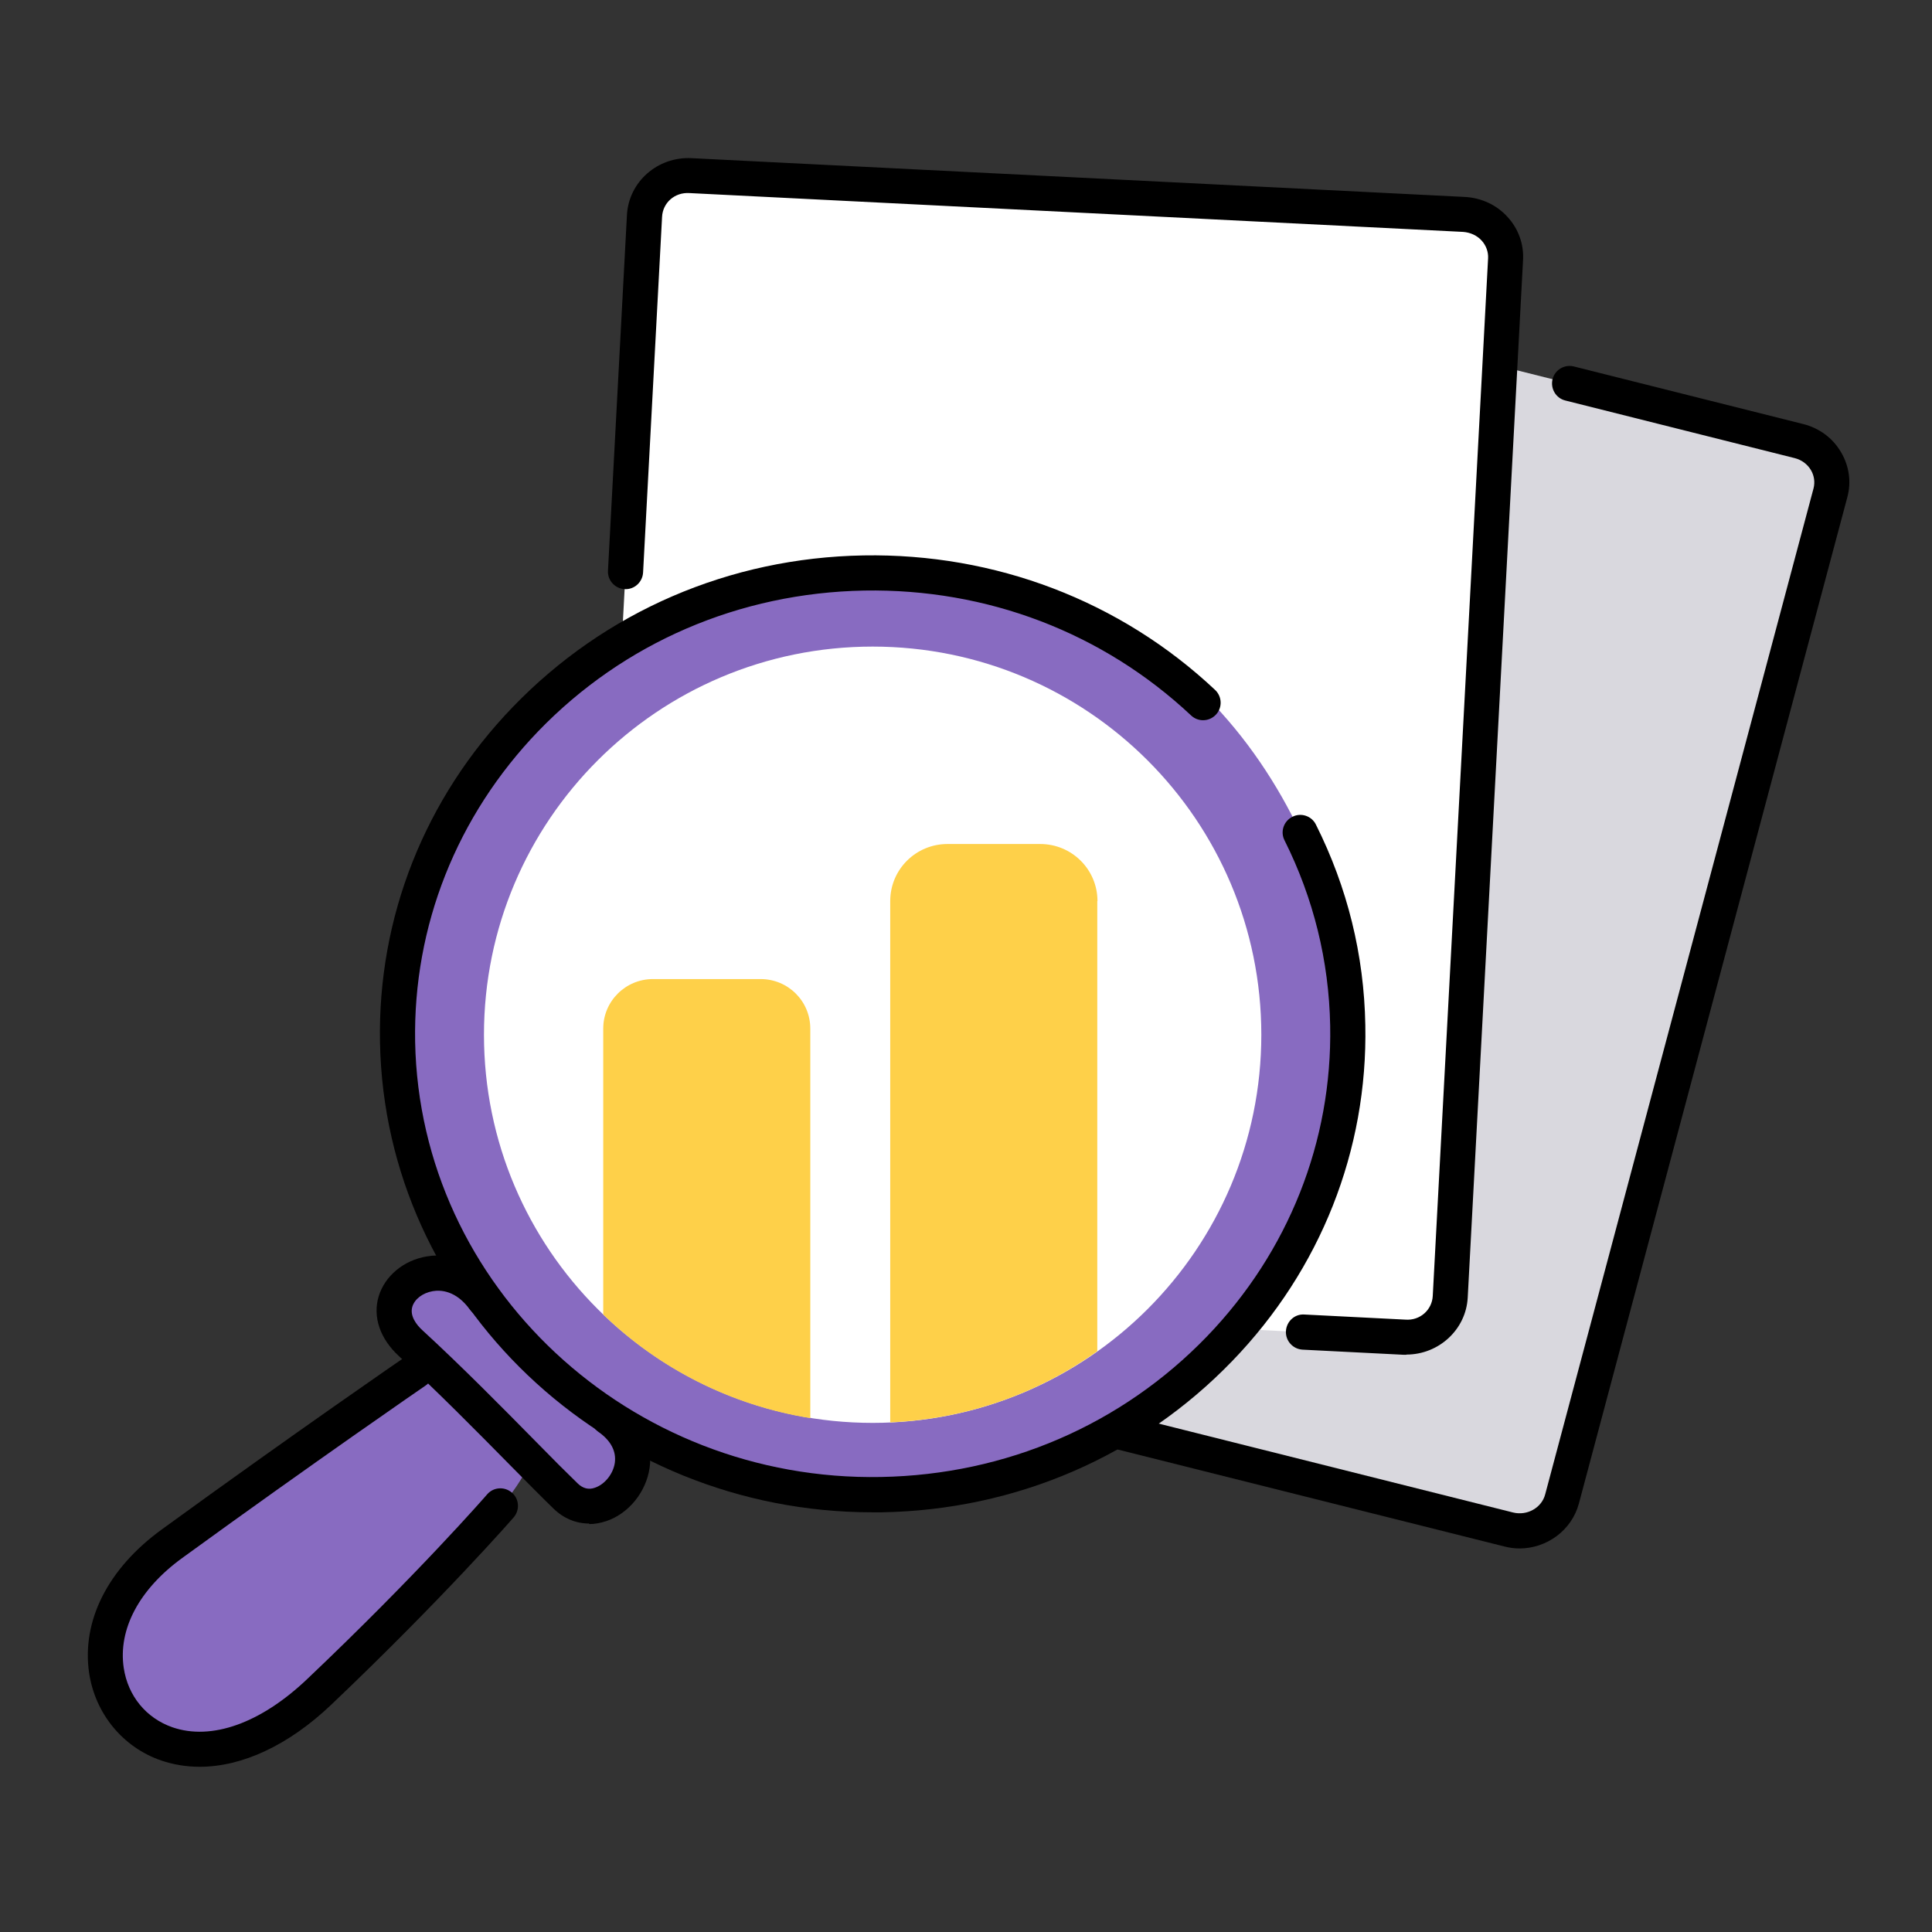 <svg width="64" height="64" viewBox="0 0 64 64" fill="none" xmlns="http://www.w3.org/2000/svg">
<rect x="0" y="0" width="64" height="64" fill="#333333" stroke="none"/>
<g id="&#216;&#170;&#216;&#173;&#217;&#132;&#219;&#140;&#217;&#132; &#216;&#168;&#217;&#134;&#219;&#140;&#216;&#167;&#216;&#175;&#219;&#140;">
<g id="Group">
<path id="Vector" d="M25.143 44.436L49.981 50.667C50.755 50.859 51.552 50.411 51.75 49.655L60.64 16.328C60.844 15.578 60.373 14.809 59.599 14.612L34.761 8.38C33.987 8.188 33.19 8.636 32.992 9.393L24.102 42.719C23.898 43.47 24.37 44.238 25.143 44.436Z" fill="#D9D8DE"/>
<path id="Vector_2" d="M50.342 51.295C50.173 51.295 50.005 51.272 49.842 51.231L36.989 48.008C36.675 47.932 36.489 47.612 36.565 47.304C36.64 46.99 36.96 46.804 37.269 46.879L50.121 50.103C50.586 50.219 51.069 49.951 51.186 49.503L60.076 16.177C60.128 15.973 60.099 15.758 59.989 15.572C59.872 15.374 59.68 15.234 59.453 15.176L51.855 13.268C51.541 13.192 51.354 12.872 51.43 12.564C51.506 12.25 51.826 12.063 52.134 12.139L59.733 14.047C60.268 14.181 60.716 14.513 60.989 14.984C61.257 15.438 61.333 15.973 61.193 16.479L52.303 49.806C52.064 50.696 51.238 51.295 50.33 51.295H50.342Z" fill="black"/>
<path id="Vector_3" d="M20.89 43.016L46.514 44.296C47.317 44.337 47.997 43.737 48.038 42.964L49.871 8.59C49.911 7.816 49.295 7.153 48.498 7.112L22.874 5.832C22.072 5.791 21.391 6.391 21.35 7.164L19.517 41.538C19.477 42.312 20.093 42.975 20.89 43.016Z" fill="white"/>
<path id="Vector_4" d="M46.589 44.878C46.554 44.878 46.52 44.878 46.485 44.878L43.151 44.709C42.831 44.692 42.581 44.418 42.598 44.098C42.615 43.778 42.883 43.522 43.209 43.545L46.549 43.714C47.043 43.755 47.439 43.389 47.462 42.929L49.295 8.555C49.306 8.346 49.231 8.136 49.085 7.973C48.928 7.799 48.707 7.7 48.469 7.682L22.845 6.396C22.345 6.362 21.955 6.722 21.932 7.182L21.303 18.964C21.286 19.284 21.013 19.534 20.693 19.516C20.373 19.499 20.122 19.226 20.14 18.905L20.768 7.124C20.826 6.03 21.775 5.186 22.904 5.239L48.527 6.524C49.08 6.554 49.586 6.792 49.946 7.194C50.301 7.583 50.482 8.09 50.453 8.613L48.62 42.987C48.562 44.046 47.66 44.872 46.589 44.872V44.878Z" fill="black"/>
<g id="Group_2">
<path id="Vector_5" d="M29.816 49.189C37.759 49.189 44.198 42.758 44.198 34.824C44.198 26.89 37.759 20.459 29.816 20.459C21.872 20.459 15.433 26.89 15.433 34.824C15.433 42.758 21.872 49.189 29.816 49.189Z" fill="white"/>
<g id="Group_3">
<path id="Vector_6" d="M29.67 18.999C29.67 18.999 20.844 18.393 16.259 25.003C16.189 25.102 15.916 25.451 15.852 25.556C14.554 27.54 13.245 30.152 13.152 33.626C12.78 48.055 27.552 49.416 28.739 49.41C35.756 49.364 41.702 44.529 43.023 40.846C43.82 38.617 44.826 36.558 44.559 32.77C44.285 28.855 40.655 18.987 29.67 19.004V18.999Z" fill="#886BC1"/>
<path id="Vector_7" d="M15.928 42.894C14.485 40.887 11.768 42.789 13.478 44.36C15.375 46.1 17.539 48.392 18.621 49.439C19.89 50.673 21.92 48.415 19.942 47.019" fill="#886BC1"/>
<path id="Vector_8" d="M28.902 50.097C20.041 50.097 12.757 43.179 12.588 34.539C12.506 30.391 14.072 26.44 16.992 23.415C20.035 20.261 24.16 18.475 28.605 18.399C32.963 18.324 37.111 19.9 40.253 22.856C40.486 23.077 40.498 23.444 40.277 23.676C40.056 23.909 39.689 23.921 39.456 23.7C36.535 20.959 32.701 19.493 28.629 19.563C24.492 19.639 20.658 21.291 17.83 24.223C15.13 27.028 13.682 30.681 13.752 34.516C13.909 42.615 20.855 49.084 29.187 48.927C33.324 48.852 37.158 47.199 39.986 44.267C42.685 41.463 44.134 37.809 44.064 33.975C44.023 31.822 43.511 29.756 42.551 27.836C42.406 27.551 42.522 27.202 42.813 27.057C43.098 26.911 43.453 27.028 43.593 27.319C44.634 29.396 45.187 31.63 45.228 33.957C45.309 38.105 43.744 42.056 40.824 45.081C37.781 48.235 33.656 50.021 29.21 50.097C29.111 50.097 29.007 50.097 28.908 50.097H28.902Z" fill="black"/>
<g id="Group_4">
<path id="Vector_9" d="M17.376 48.794C17.376 48.794 16.346 51.069 9.289 57.038C5.397 60.331 0.841 54.542 5.327 51.458C6.403 50.714 3.069 52.983 4.46 52.011C8.905 48.91 13.926 45.413 13.926 45.413L17.376 48.788V48.794Z" fill="#886BC1"/>
<path id="Vector_10" d="M19.517 50.469C19.081 50.469 18.668 50.3 18.33 49.969C17.964 49.614 17.475 49.119 16.911 48.549C15.817 47.438 14.456 46.059 13.21 44.919C12.588 44.343 12.344 43.627 12.541 42.952C12.745 42.271 13.367 41.748 14.141 41.62C15.031 41.468 15.916 41.876 16.515 42.702C16.701 42.964 16.643 43.324 16.381 43.516C16.119 43.703 15.759 43.644 15.567 43.383C15.107 42.748 14.595 42.725 14.333 42.772C14.002 42.83 13.734 43.033 13.658 43.289C13.571 43.592 13.792 43.883 13.996 44.069C15.264 45.233 16.637 46.623 17.737 47.74C18.29 48.305 18.778 48.794 19.139 49.143C19.308 49.306 19.5 49.358 19.709 49.282C20.035 49.172 20.314 48.823 20.367 48.456C20.419 48.072 20.233 47.717 19.814 47.426C19.552 47.24 19.488 46.879 19.674 46.617C19.861 46.356 20.221 46.292 20.483 46.478C21.257 47.025 21.635 47.81 21.519 48.625C21.402 49.428 20.826 50.138 20.087 50.388C19.895 50.452 19.703 50.487 19.517 50.487V50.469Z" fill="black"/>
<path id="Vector_11" d="M6.618 58.527C6.176 58.527 5.752 58.458 5.338 58.318C4.07 57.882 3.157 56.77 2.953 55.426C2.697 53.698 3.57 51.965 5.356 50.667C9.749 47.473 13.408 44.959 13.443 44.936C13.711 44.756 14.072 44.82 14.252 45.087C14.432 45.355 14.368 45.716 14.101 45.896C14.066 45.919 10.418 48.427 6.037 51.61C4.611 52.645 3.907 53.972 4.099 55.252C4.239 56.183 4.844 56.916 5.711 57.218C7.008 57.666 8.637 57.084 10.173 55.624C13.81 52.174 16.114 49.532 16.137 49.503C16.346 49.259 16.713 49.236 16.957 49.445C17.202 49.655 17.225 50.021 17.015 50.266C16.992 50.295 14.653 52.971 10.976 56.468C9.557 57.818 8.021 58.527 6.613 58.527H6.618Z" fill="black"/>
</g>
</g>
<path id="Vector_12" d="M28.908 47.135C36.019 47.135 41.783 41.379 41.783 34.277C41.783 27.176 36.019 21.419 28.908 21.419C21.797 21.419 16.032 27.176 16.032 34.277C16.032 41.379 21.797 47.135 28.908 47.135Z" fill="white"/>
<path id="Vector_13" d="M26.842 34.074V46.978C24.201 46.553 21.821 45.326 19.983 43.545V34.074C19.983 33.166 20.722 32.433 21.629 32.433H25.196C26.109 32.433 26.842 33.166 26.842 34.074Z" fill="#FED049"/>
<path id="Vector_14" d="M36.349 29.849V44.761C34.4 46.152 32.044 47.007 29.49 47.118V29.849C29.49 28.802 30.339 27.959 31.386 27.959H34.458C35.506 27.959 36.355 28.802 36.355 29.849H36.349Z" fill="#FED049"/>
</g>
</g>
</g>
</svg>
